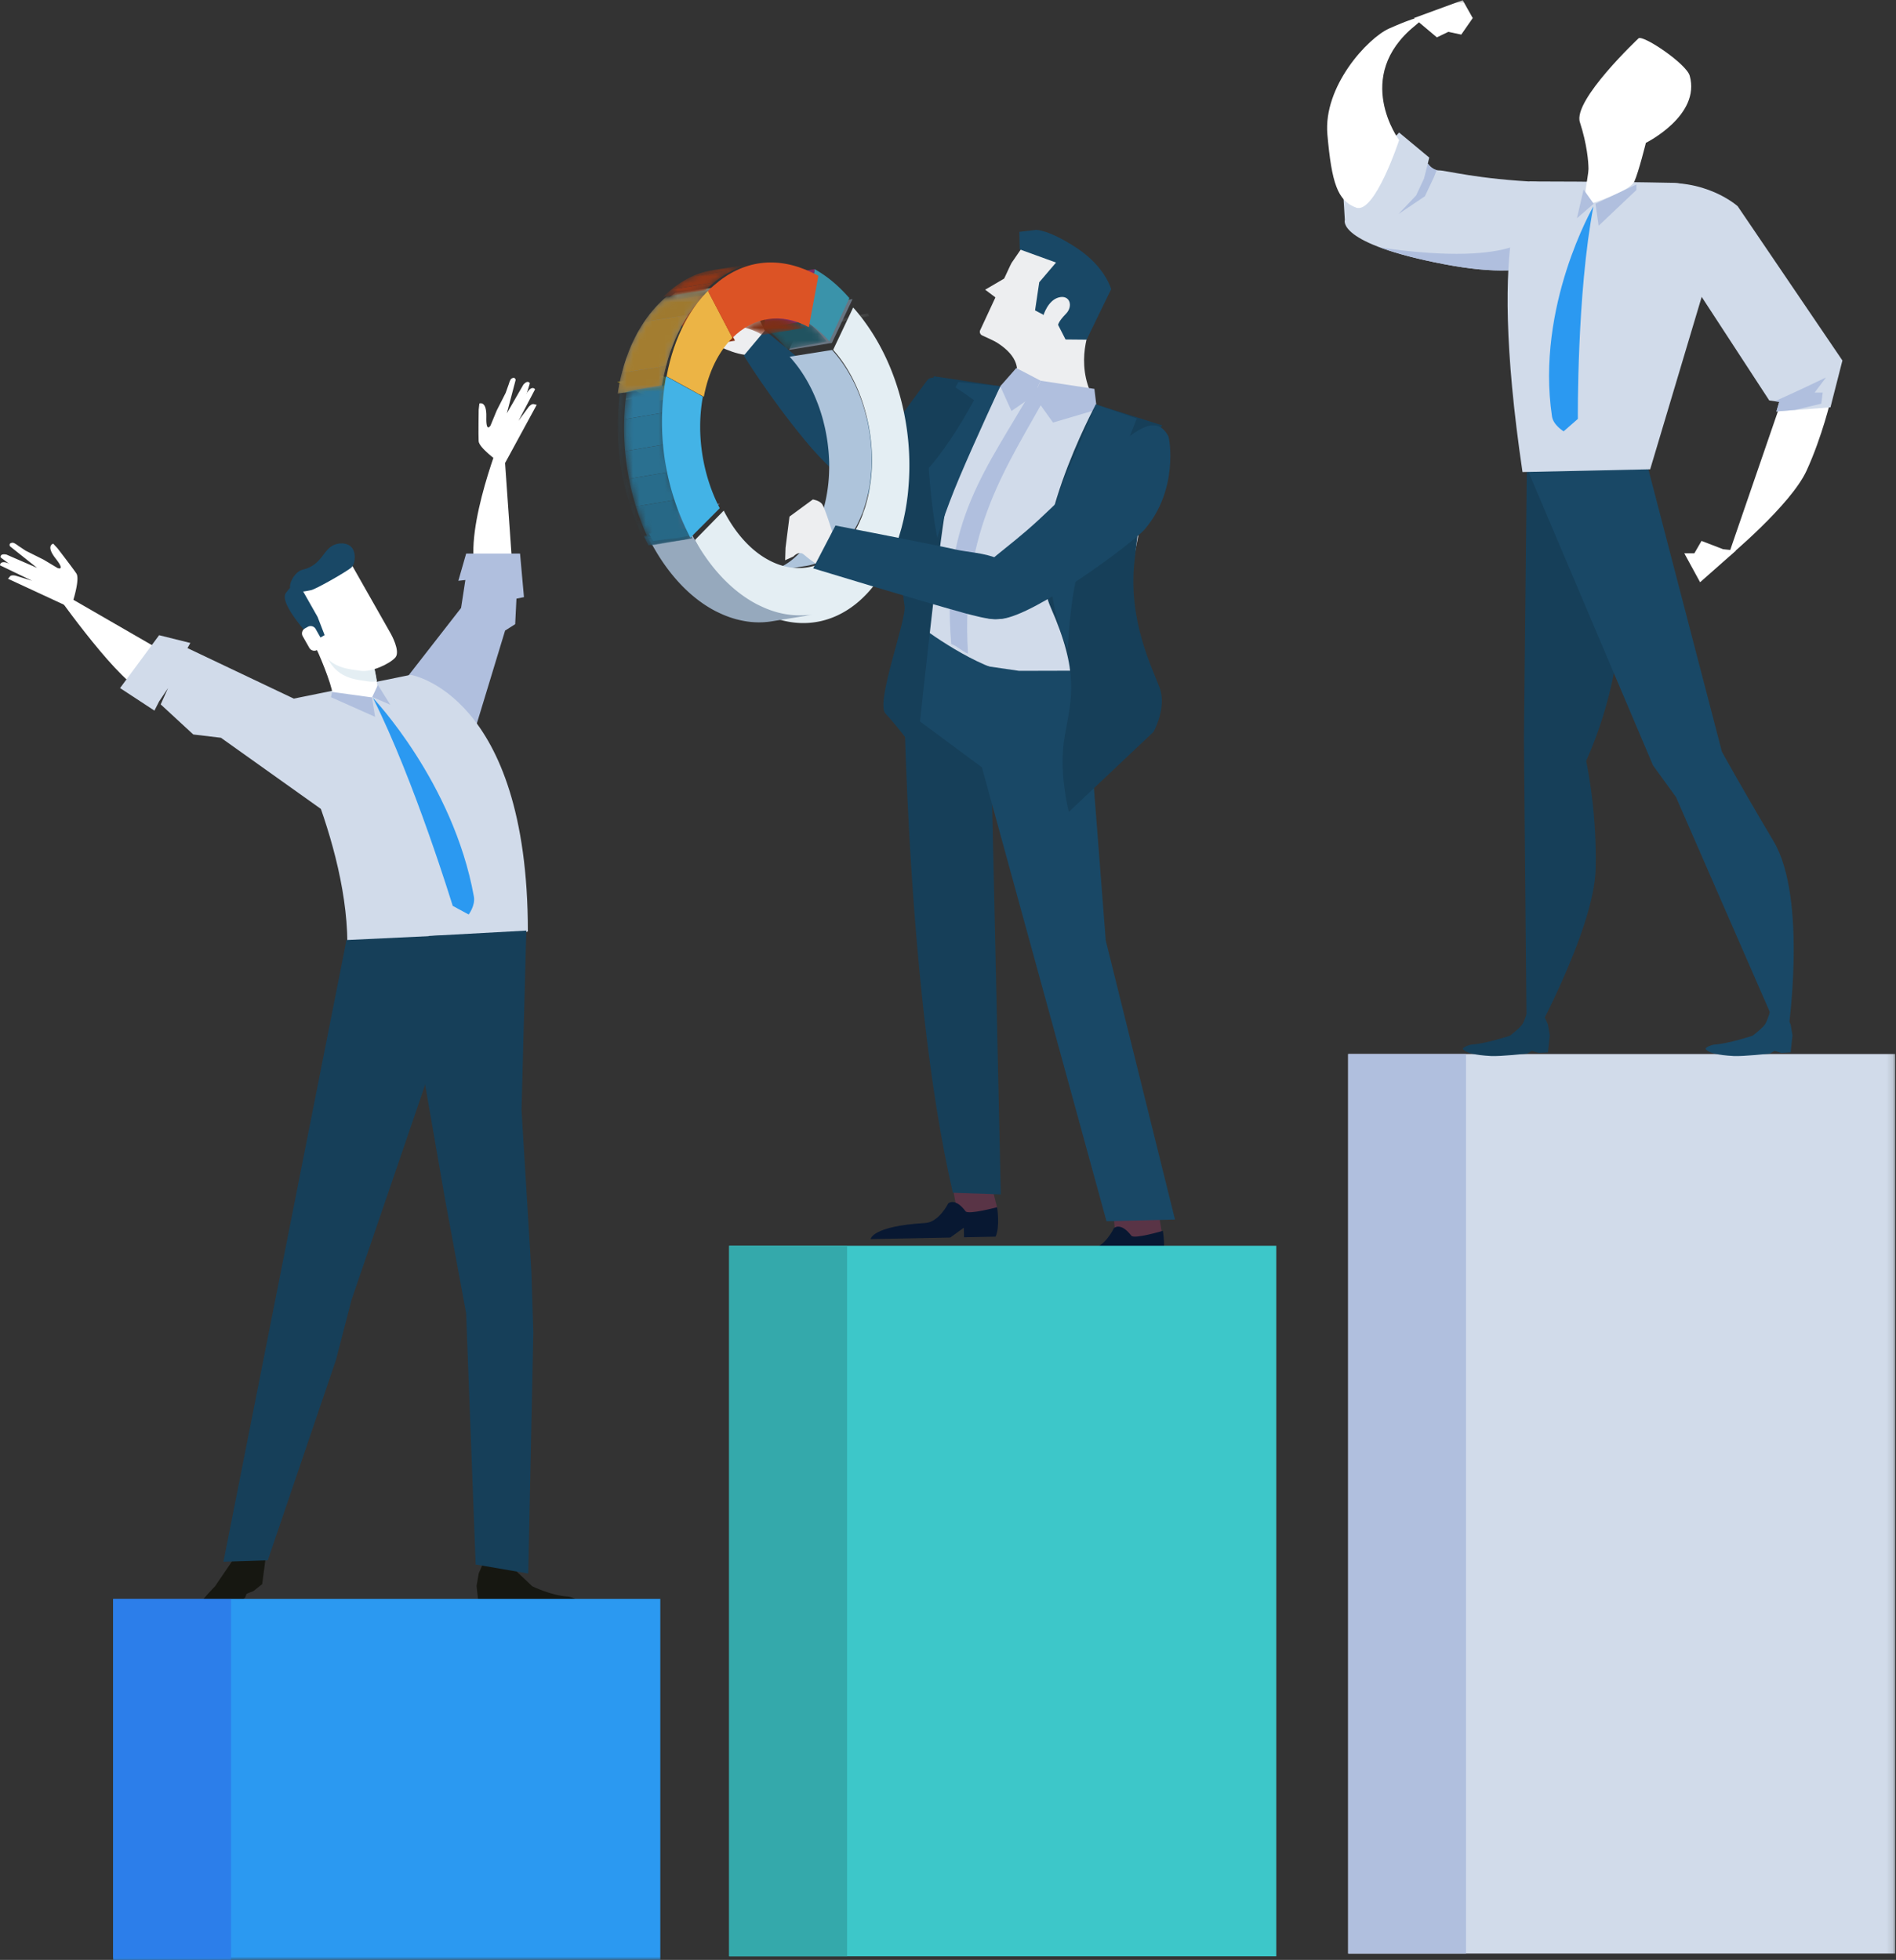 <?xml version="1.0" encoding="UTF-8"?> <svg xmlns="http://www.w3.org/2000/svg" xmlns:xlink="http://www.w3.org/1999/xlink" width="298" height="308" viewBox="0 0 298 308"><rect x="0" y="0" width="298" height="308" fill="#333333" stroke="none"/><defs><path id="a" d="M.44 1.05c-.02.25-.04.499-.064.748l6.36-1.05C6.759.5 6.779.252 6.798 0L.44 1.05"></path><path id="c" d="M.345 1.011c-.063.284-.131.57-.203.853L6.499.989a31.4 31.4 0 0 0 .206-.853"></path><path id="e" d="M.049 1.752l-.02.081L6.763.522l.02-.082"></path><path id="g" d="M.04 1.559c.08.141.16.282.238.425L6.638.673l-.24-.426C4.49.64 1.946 1.165.039 1.56"></path><path id="i" d="M.153 1.335c.143.161.283.326.421.49L6.934.776c-.139-.165-.28-.33-.422-.49l-6.36 1.05"></path><path id="k" d="M.314 1.375l-.21.405L6.461.469l.212-.405-6.36 1.311"></path><path id="m" d="M.255 1.708l1.52-.298L6.573.469c.013-.026.028-.048.041-.073L.255 1.708"></path><path id="o" d="M.098 1.221c.332.157.666.326.997.51L7.636.681a17.158 17.158 0 0 0-.998-.51"></path><path id="q" d="M.033 1.412c1.32.86 2.534 2.043 3.628 3.46L9.95 3.68C8.857 2.263 7.644 1.08 6.323.22"></path><path id="s" d="M7.085.165L.147 1.291c2.13-.346 4.407.058 6.674 1.325l6.938-1.124C12.005.512 10.245.048 8.552.048c-.495 0-.985.039-1.467.117"></path><path id="u" d="M14.473.74c-.265.038-.617.091-.882.13l-.442.066c-.576.084-1.15.169-1.726.252-.124.02-.29.044-.413.063-.236.035-.583-.004-.787.115C7.572 4.843 4.126 7.02.346 7.606l6.78-1.05c3.76-.582 7.188-2.739 9.834-6.181L14.473.74"></path><path id="w" d="M14.473.74c-.265.038-.617.091-.882.13l-.442.066c-.576.084-1.15.169-1.726.252-.124.02-.29.044-.413.063-.236.035-.583-.004-.787.115C7.572 4.843 4.126 7.02.346 7.606l6.78-1.05c3.76-.582 7.188-2.739 9.834-6.181L14.473.74"></path><path id="y" d="M14.473.74c-.265.038-.617.091-.882.13l-.442.066c-.576.084-1.15.169-1.726.252-.124.02-.29.044-.413.063-.236.035-.583-.004-.787.115C7.572 4.843 4.126 7.02.346 7.606l6.78-1.05c3.76-.582 7.188-2.739 9.834-6.181L14.473.74"></path><path id="A" d="M14.473.74c-.265.038-.617.091-.882.13l-.442.066c-.576.084-1.15.169-1.726.252-.124.02-.29.044-.413.063-.236.035-.583-.004-.787.115C7.572 4.843 4.126 7.02.346 7.606l6.78-1.05c3.76-.582 7.188-2.739 9.834-6.181L14.473.74"></path><path id="C" d="M1.156 1.003c-.315.226-.623.464-.923.715 2.18-.29 4.36-.582 6.54-.874.301-.251.609-.49.923-.715-1.963.262-4.74.175-6.54.874"></path><path id="E" d="M1.156 1.003c-.315.226-.623.464-.923.715 2.18-.29 4.36-.582 6.54-.874.301-.251.609-.49.923-.715-1.963.262-4.74.175-6.54.874"></path><path id="G" d="M8.053 1.442c-2.43.384-4.746 1.507-6.882 3.362-.314.27-.627.558-.93.86l6.63-1.048c.303-.303.615-.59.929-.86C9.937 1.898 12.253.775 14.682.391"></path><path id="I" d="M8.053 1.442c-2.43.384-4.746 1.507-6.882 3.362-.314.27-.627.558-.93.86l6.63-1.048c.303-.303.615-.59.929-.86C9.937 1.898 12.253.775 14.682.391"></path><path id="K" d="M8.053 1.442c-2.43.384-4.746 1.507-6.882 3.362-.314.27-.627.558-.93.86l6.63-1.048c.303-.303.615-.59.929-.86C9.937 1.898 12.253.775 14.682.391"></path><path id="M" d="M8.053 1.442c-2.43.384-4.746 1.507-6.882 3.362-.314.27-.627.558-.93.86l6.63-1.048c.303-.303.615-.59.929-.86C9.937 1.898 12.253.775 14.682.391"></path><path id="O" d="M.317 1.272c-.086.5-.155.999-.223 1.497l6.358-1.124c.069-.5.14-.996.223-1.498"></path><path id="Q" d="M.316 1.275a38.25 38.25 0 0 0-.222 1.494l6.358-1.124c.067-.499.14-.996.223-1.493"></path><path id="S" d="M7.035 1.262C3.858 4.268 1.448 8.753.342 14.386c-.096.486-.177.973-.25 1.46l6.937-1.05c.073-.486.154-.972.25-1.46C8.385 7.703 10.794 3.219 13.972.213L7.035 1.262"></path><path id="U" d="M7.035 1.262C3.858 4.268 1.448 8.753.342 14.386c-.096.486-.177.973-.25 1.46l6.937-1.05c.073-.486.154-.972.25-1.46C8.385 7.703 10.794 3.219 13.972.213L7.035 1.262"></path><path id="W" d="M7.035 1.262C3.858 4.268 1.448 8.753.342 14.386c-.096.486-.177.973-.25 1.46l6.937-1.05c.073-.486.154-.972.25-1.46C8.385 7.703 10.794 3.219 13.972.213L7.035 1.262"></path><path id="Y" d="M7.035 1.262C3.858 4.268 1.448 8.753.342 14.386c-.096.486-.177.973-.25 1.46l6.937-1.05c.073-.486.154-.972.25-1.46C8.385 7.703 10.794 3.219 13.972.213L7.035 1.262"></path><path id="aa" d="M7.035 1.262C3.858 4.268 1.448 8.753.342 14.386c-.096.486-.177.973-.25 1.46l6.937-1.05c.073-.486.154-.972.25-1.46C8.385 7.703 10.794 3.219 13.972.213L7.035 1.262"></path><path id="ac" d="M7.035 1.262C3.858 4.268 1.448 8.753.342 14.386c-.096.486-.177.973-.25 1.46l6.937-1.05c.073-.486.154-.972.25-1.46C8.385 7.703 10.794 3.219 13.972.213L7.035 1.262"></path><path id="ae" d="M.507.257c-.057.368-.1.74-.141 1.11l-.021.18a40.241 40.241 0 0 0 3.602 21.725c.228.483.464.96.71 1.438a22.223 22.223 0 0 1-.51-1.063 459.105 459.105 0 0 1-1.24-2.89c-.304-.752-.634-1.782-.89-2.55-.504-1.503-.929-3.582-1.243-5.135C.472 11.578.3 9.544.229 8.022c-.068-1.44-.052-3.37.08-4.806.01-.096.03-.224.043-.319 0-.014.176-1.369.18-1.468C.537 1.219.575.79.658.23"></path><path id="ag" d="M.507.257c-.057.368-.1.74-.141 1.11l-.021.18a40.241 40.241 0 0 0 3.602 21.725c.228.483.464.96.71 1.438a22.223 22.223 0 0 1-.51-1.063 459.105 459.105 0 0 1-1.24-2.89c-.304-.752-.634-1.782-.89-2.55-.504-1.503-.929-3.582-1.243-5.135C.472 11.578.3 9.544.229 8.022c-.068-1.44-.052-3.37.08-4.806.01-.096.03-.224.043-.319 0-.014.176-1.369.18-1.468C.537 1.219.575.79.658.23"></path><path id="ai" d="M.507.257c-.057.368-.1.74-.141 1.11l-.021.18a40.241 40.241 0 0 0 3.602 21.725c.228.483.464.96.71 1.438a22.223 22.223 0 0 1-.51-1.063 459.105 459.105 0 0 1-1.24-2.89c-.304-.752-.634-1.782-.89-2.55-.504-1.503-.929-3.582-1.243-5.135C.472 11.578.3 9.544.229 8.022c-.068-1.44-.052-3.37.08-4.806.01-.096.03-.224.043-.319 0-.014.176-1.369.18-1.468C.537 1.219.575.79.658.23"></path><path id="ak" d="M.507.257c-.057.368-.1.74-.141 1.11l-.021.18a40.241 40.241 0 0 0 3.602 21.725c.228.483.464.96.71 1.438a22.223 22.223 0 0 1-.51-1.063 459.105 459.105 0 0 1-1.24-2.89c-.304-.752-.634-1.782-.89-2.55-.504-1.503-.929-3.582-1.243-5.135C.472 11.578.3 9.544.229 8.022c-.068-1.44-.052-3.37.08-4.806.01-.096.03-.224.043-.319 0-.014.176-1.369.18-1.468C.537 1.219.575.79.658.23"></path><path id="am" d="M.507.257c-.057.368-.1.74-.141 1.11l-.021.18a40.241 40.241 0 0 0 3.602 21.725c.228.483.464.96.71 1.438a22.223 22.223 0 0 1-.51-1.063 459.105 459.105 0 0 1-1.24-2.89c-.304-.752-.634-1.782-.89-2.55-.504-1.503-.929-3.582-1.243-5.135C.472 11.578.3 9.544.229 8.022c-.068-1.44-.052-3.37.08-4.806.01-.096.03-.224.043-.319 0-.014.176-1.369.18-1.468C.537 1.219.575.79.658.23"></path><path id="ao" d="M.507.257c-.057.368-.1.74-.141 1.11l-.021.18a40.241 40.241 0 0 0 3.602 21.725c.228.483.464.96.71 1.438a22.223 22.223 0 0 1-.51-1.063 459.105 459.105 0 0 1-1.24-2.89c-.304-.752-.634-1.782-.89-2.55-.504-1.503-.929-3.582-1.243-5.135C.472 11.578.3 9.544.229 8.022c-.068-1.44-.052-3.37.08-4.806.01-.096.03-.224.043-.319 0-.014.176-1.369.18-1.468C.537 1.219.575.79.658.23"></path><path id="aq" d="M.341 1.641c-.006.073-.012.145-.02.216l6.36-1.31.02-.218"></path><path id="as" d="M.341 1.641c-.006.073-.012.145-.02.216l6.36-1.31.02-.218"></path><path id="au" d="M.62 1.466c-.078.556-.113.979-.119 1.187-.003.096-.168 1.44-.169 1.455-.012.094-.032.22-.04.316-.125 1.421-.14 3.333-.076 4.76.067 1.507.229 3.522.514 5.001.296 1.539.697 3.598 1.171 5.088.242.76.554 1.78.84 2.524.004.012.94 2.322 1.168 2.863.197.464.404.892.483 1.053l6.424-1.083A41.616 41.616 0 0 1 6.602 3.36c.038-.557.087-1.112.147-1.67l.021-.179c.039-.367.08-.737.132-1.101L.62 1.466"></path><path id="aw" d="M.62 1.466c-.078.556-.113.979-.119 1.187-.003.096-.168 1.44-.169 1.455-.012.094-.032.22-.04.316-.125 1.421-.14 3.333-.076 4.76.067 1.507.229 3.522.514 5.001.296 1.539.697 3.598 1.171 5.088.242.76.554 1.78.84 2.524.004.012.94 2.322 1.168 2.863.197.464.404.892.483 1.053l6.424-1.083A41.616 41.616 0 0 1 6.602 3.36c.038-.557.087-1.112.147-1.67l.021-.179c.039-.367.08-.737.132-1.101L.62 1.466"></path><path id="ay" d="M.62 1.466c-.078.556-.113.979-.119 1.187-.003.096-.168 1.44-.169 1.455-.012.094-.032.22-.04.316-.125 1.421-.14 3.333-.076 4.76.067 1.507.229 3.522.514 5.001.296 1.539.697 3.598 1.171 5.088.242.76.554 1.78.84 2.524.004.012.94 2.322 1.168 2.863.197.464.404.892.483 1.053l6.424-1.083A41.616 41.616 0 0 1 6.602 3.36c.038-.557.087-1.112.147-1.67l.021-.179c.039-.367.08-.737.132-1.101L.62 1.466"></path><path id="aA" d="M.62 1.466c-.078.556-.113.979-.119 1.187-.003.096-.168 1.44-.169 1.455-.012.094-.032.22-.04.316-.125 1.421-.14 3.333-.076 4.76.067 1.507.229 3.522.514 5.001.296 1.539.697 3.598 1.171 5.088.242.76.554 1.78.84 2.524.004.012.94 2.322 1.168 2.863.197.464.404.892.483 1.053l6.424-1.083A41.616 41.616 0 0 1 6.602 3.36c.038-.557.087-1.112.147-1.67l.021-.179c.039-.367.08-.737.132-1.101L.62 1.466"></path><path id="aC" d="M.62 1.466c-.078.556-.113.979-.119 1.187-.003.096-.168 1.44-.169 1.455-.012.094-.032.22-.04.316-.125 1.421-.14 3.333-.076 4.76.067 1.507.229 3.522.514 5.001.296 1.539.697 3.598 1.171 5.088.242.76.554 1.78.84 2.524.004.012.94 2.322 1.168 2.863.197.464.404.892.483 1.053l6.424-1.083A41.616 41.616 0 0 1 6.602 3.36c.038-.557.087-1.112.147-1.67l.021-.179c.039-.367.08-.737.132-1.101L.62 1.466"></path><path id="aE" d="M.62 1.466c-.078.556-.113.979-.119 1.187-.003.096-.168 1.44-.169 1.455-.012.094-.032.22-.04.316-.125 1.421-.14 3.333-.076 4.76.067 1.507.229 3.522.514 5.001.296 1.539.697 3.598 1.171 5.088.242.76.554 1.78.84 2.524.004.012.94 2.322 1.168 2.863.197.464.404.892.483 1.053l6.424-1.083A41.616 41.616 0 0 1 6.602 3.36c.038-.557.087-1.112.147-1.67l.021-.179c.039-.367.08-.737.132-1.101L.62 1.466"></path><path id="aG" d="M.2 1.223c.228.5.47.993.717 1.48l6.886-1.125A39.407 39.407 0 0 1 7.084.099L.2 1.223"></path><path id="aI" d="M.2 1.223c.228.5.47.993.717 1.48l6.886-1.125A39.407 39.407 0 0 1 7.084.099L.2 1.223"></path><path id="aK" d="M.2 1.223c.143.315.333.716.63 1.309.03.055.059.113.087.17l6.886-1.124A39.407 39.407 0 0 1 7.084.099L.2 1.223"></path><path id="aM" d="M.2 1.223c.143.315.333.716.63 1.309.03.055.059.113.087.17l6.886-1.124A39.407 39.407 0 0 1 7.084.099L.2 1.223"></path><path id="aO" d="M0 308h297.878V.027H0z"></path></defs><g fill="none" fill-rule="evenodd"><path fill="#161711" d="M41.68 240.958l.009 4.343-.48 3.644-1.373 1.09-1.066.422-.263.63-3.563 2.823c-.98.532-2.404.885-4.184.62-.606-.09.08-1.775.267-2.036 1.067-1.506 2.759-3.189 2.759-3.189l2.632-3.87 2.94-4.814 2.322.337zM76.042 245.435l-.796 1.807-.34 1.99.34 3.092 1.704.105 1.249-.378.881.51s4.849.533 6.644.44c2.977-.154 4.579-.595 5.113-1.216.298-.346-1.138-.856-1.602-.885-2.67-.178-5.587-1.624-5.587-1.624l-2.384-2.26-.568-1.694-4.654.113z"></path><path fill="#FFF" d="M80.567 89.595L79.041 67.89s-6.19 15.15-4.275 21.835c1.915 6.686 5.801-.131 5.801-.131"></path><path fill="#B0BFDE" d="M62.315 108.575l10.154-13.037.675-4.39-1.105.123 1.227-4.276h8.472l.614 6.841-1.18.243-.199 4.01-1.586 1.006-5.935 19.514z"></path><path fill="#D1DBEA" d="M43.037 110.424l21.51-4.372s18.419 2.932 18.419 40.314c0 .176-28.318 8.854-28.367 1.785-.12-17.666-11.562-37.727-11.562-37.727"></path><path fill="#FFF" d="M25.754 102.466L8.04 92.242s9.63 13.8 14.002 16.175c4.373 2.375 3.712-5.95 3.712-5.95"></path><path fill="#D1DBEA" d="M49.137 111.195l-19.672-9.348.456-.803-4.911-1.222-6.14 8.307 5.403 3.543.731-1.433 1.41-2.114-1.158 2.57 5.123 4.728 4.348.516 16.162 11.506z"></path><path fill="#163F59" d="M54.457 147.729L35.12 245.424l6.97-.22 10.717-31.498 2.442-9.426 12.755-37.272 1.383-19.986z"></path><path fill="#163F59" d="M74.76 245.859l-1.5-39.507-3.308-17.876-4.266-24.557 1.71-16.835 15.325-.839-.752 28.19 1.55 25.362.303 9.58-.794 37.902z"></path><path fill="#FFF" d="M11.453 94.517s1.138-3.519.55-4.398c-.589-.878-2.959-3.951-2.959-3.951l-.681-.729s-1.231.29.386 2.338c1.618 2.05.273 1.474.273 1.474l-2.181-1.308-2.803-1.397-1.163-.777S2.25 85.28 2 85.29c-.723.025-.435.557-.435.557l4.26 3.393-4.795-2.08s-.66-.165-.865.122c-.193.27 0 .37 0 .37l4.861 3.605-2.595-.798s-.65-.147-.866.122a5.694 5.694 0 0 1-.308.369l9.57 4.437.626-.87z"></path><path fill="#FFF" d="M5.15 89.947l-3.46-1.271s-.743-.369-1.195-.327c-.52.047-.494.492-.494.492l5.025 2.418.123-1.312zM78.307 72.53s-3.023-2.149-3.077-3.203c-.055-1.054.006-4.928.006-4.928l.11-.988s1.162-.498 1.091 2.105c-.07 2.606.664 1.345.664 1.345l.967-2.344 1.414-2.785.467-1.313s.209-.763.415-.904c.595-.407.683.19.683.19l-1.384 5.25 2.601-4.513s.43-.524.767-.416c.318.101.222.296.222.296l-1.74 5.78 1.604-2.182s.434-.503.768-.415c.366.096.47.113.47.113l-5.022 9.24-1.026-.328z"></path><path fill="#FFF" d="M80.628 65.122l2.015-3.074s.375-.736.763-.971c.445-.27.692.1.692.1l-2.586 4.924-.884-.979zM57.911 100.971c1.152 4.784 1.522 7.248 1.434 7.586-.607 2.327-7.035 1.746-7.103.411-.066-1.337-2.296-6.794-2.804-7.54-.51-.744 7.79-3.293 8.473-.457"></path><path fill="#E4EEF3" d="M53.796 99.769c-1.598.287-3.095.752-3.854 1.146.758 1.345 1.54 2.663 2.136 3.497 1.666 2.327 4.227 2.436 5.924 2.686.366.054.79.026 1.235-.051-.116-.855-.497-2.632-1.326-6.076-.31-1.29-2.198-1.465-4.115-1.202"></path><path fill="#FFF" d="M54.89 88.068l6.537 11.525s1.55 2.735.725 3.715c-.825.978-3.751 2.363-5.446 2.112-1.695-.25-4.259-.358-5.924-2.684-1.664-2.328-4.764-8.4-4.764-8.4s-.256-2.432 4.074-3.317c4.33-.886 4.798-2.951 4.798-2.951"></path><path fill="#194866" d="M52.908 85.489c.585-.145 1.66-.23 2.35.517.711.771.635 2.553-.034 3.174-.667.619-5.624 3.444-6.356 3.568-.727.123-2.02.526-3.082-.117-.69-.419.443-2.792 1.74-3.09 3.3-.76 3.208-3.513 5.382-4.052"></path><path fill="#194866" d="M47.094 91.972l2.825 4.981 1.103 2.858-.589.331-1.08.606s-5.645-5.845-4.42-7.565c1.228-1.717 1.84-1.547 2.16-1.21"></path><path fill="#FFF" d="M50.645 100.668a.893.893 0 0 1-.342 1.221l-.458.258a.908.908 0 0 1-1.23-.34l-1.033-1.824a.896.896 0 0 1 .342-1.223l.458-.257a.905.905 0 0 1 1.23.34l1.033 1.825z"></path><path fill="#2B99F1" d="M58.628 109.694s12.616 13.23 15.854 31.2c.254 1.417-.82 2.82-.82 2.82l-2.51-1.36s-5.99-19.616-12.524-32.66"></path><path fill="#B0BFDE" d="M58.459 109.599l.498 3.053-6.933-3.087.175-.826zM59.39 107.64l1.955 3.11-2.836-1.223z"></path><path fill="#593446" d="M156.756 189.919l-3.29 1.473-3.013-.938-1.725-9.301 5.789-.135zM181.595 187.587l1.063 6.408-7.313.862-.674-8.705z"></path><path fill="#081832" d="M156.483 194.338l-4.965.098-.03-1.501-2.13 1.545-12.52.247s.175-2.042 8.587-2.532c2.16-.126 3.611-3.079 3.611-3.079s1.06-.987 2.724 1.235c.433.578 4.955-.636 4.955-.636s.491 2.999-.232 4.623M182.614 198.12l-4.968.22-.054-1.523-2.106 1.618-12.527.56s.14-2.078 8.553-2.779c2.158-.181 3.562-3.214 3.562-3.214s1.043-1.026 2.746 1.189c.443.575 4.948-.766 4.948-.766s.543 3.026-.154 4.696"></path><path fill="#D1DBEA" d="M178.796 66.6s-6.841-2.692-14.847-4.521c-7.496-1.714-15.316-2.45-16.701-1.943-2.867 1.048-2.779 15.677-1.556 27.921.775 7.75.214 14.124.214 14.124s22.92 12.37 24.655 12.222c1.733-.148 6.23-4.708 5.826-8.443-.406-3.736 2.186-26.211 5.175-29.57 2.988-3.358 1.606-8.963-2.766-9.79"></path><path fill="#163F59" d="M149.768 187.44l7.533.262-1.827-82.38-13.52-4.134s.052 52.825 7.814 86.251"></path><path fill="#194866" d="M170.508 105.397l3.285 42.389 10.886 43.866-10.766.262-24.158-88 10.422 1.51z"></path><path fill="#194866" d="M162.255 106.907s-2.895-.97-3.884-1.205c-6.296-1.494-14.182-7.626-14.182-7.626s-.655 5.424-1.436 13.935l16.85 12.487 2.652-17.59z"></path><path fill="#EDEEF0" d="M171.642 50.766s-2.593 5.199-.323 10.679c2.271 5.481-13.176.33-13.176.33s5.224-4.461-2.51-8.55c-4.117-2.178 14.926-4.733 16.009-2.459"></path><path fill="#B0BFDE" d="M152.145 102.72c-.942-.366-1.666-1.172-2.633-1.514-1.654-19.4 5.6-27.455 13.011-40.52l2.145 1.026c-6.184 11.367-13.774 21.437-12.523 41.008"></path><path fill="#EDEEF0" d="M171.126 45.736c-.122-3.96-6.161-10.197-8.196-8.938-.876.542-1.608 1.172-2.109 1.848-.566.833-1.129 1.651-1.682 2.457a2.858 2.858 0 0 0-.328.58c-.009.015-.022.024-.029.04l-4.72 10.158a.622.622 0 0 0 .306.828l6.706 3.083c.29.134 5.483-1.338 6.424-1.818 1.112-.476 2.15-.658 2.822-1.169.858-.655.915-3.518.806-7.07"></path><path fill="#EDEEF0" d="M162.89 40.307l.483 5.289.482 5.29-4.846-2.23-4.168-3.131 3.686-2.157z"></path><path fill="#194866" d="M170.785 53.38l3.86-7.936s-.915-3.484-5.346-6.427c-4.432-2.94-6.437-2.89-6.437-2.89l-2.648.308.061 2.757 5.706 2.068-2.64 3.096-.658 4.42 1.293.68.014.12s.692-2.393 2.437-2.84c1.745-.45 2.285 1.397 1.1 2.59-1.181 1.194-1.222 1.732-1.222 1.732l1.17 2.291 3.31.031z"></path><path fill="#B0BFDE" d="M163.565 59.832l-1.087 2.34-3.5 2.412-1.762-3.886 2.52-2.865z"></path><path fill="#B0BFDE" d="M172.01 61.112l.39 3.256-6.893 2.035-3.029-4.231 1.087-2.34z"></path><path fill="#163F59" d="M182.666 66.84l-10.43-3.284s-11.674 21.53-7.11 31.862c4.563 10.331 3.288 14.342 2.236 20.144-1.05 5.803.635 12.024.635 12.024l13.296-12.564s2.148-3.8.964-6.963c-1.187-3.162-4.94-10.543-3.964-19.72.977-9.177 2.923-19.81 4.373-21.5M144.043 118.607s3.581-34.115 4.672-39.099c1.014-4.638 8.501-18.81 8.501-18.81l-10.437-1.567s-6.688 16.41-5.877 20.807c.244 1.324.642 11.287 1.265 15.301.342 2.204-4.606 15.179-2.998 16.892 1.829 1.946 5.507 6.685 4.874 6.476"></path><path fill="#194866" d="M147.325 84.548s1.043-3.78 3.475-9.525c2.43-5.745 6.416-14.325 6.416-14.325l-6.59-.664-3.382 6.255 2.277 1.757-3.652 3.762s.312 7.008 1.456 12.74M178.668 65.766l-3.286 8.441-4.457 3.063 1.647 4.535s-3.992 4.456-4.74 20.174c-.01.197-6.495-13.29-.075-27.87 2.44-5.538 4.478-10.553 4.478-10.553l6.433 2.21z"></path><path fill="#EDEEF0" d="M120.352 52.277l-2.38-5.026-3.143-1.3-2.017 3.55-.946 2.802.93 1.987s3.904 2.137 6.239 1.342c2.334-.795 1.317-3.355 1.317-3.355"></path><path fill="#163F59" d="M153.087 62.885s-7.843 15.005-13.043 14.402c-5.074-.59-2.644-3.688-1.552-6.613 1.093-2.926 6.495-9.835 7.182-10.83.858-1.242 2.996-.142 7.413 3.041"></path><path fill="#194866" d="M140.674 70.912s2.062 4.177-.255 6.533c-2.316 2.357-8.147-1.28-13.847-8.182-5.703-6.902-9.666-13.38-9.666-13.38l3.317-3.95s20.318 16.402 20.451 18.979"></path><path fill="#A9B0B2" d="M136.455 76.885c-.021.253-.042.507-.066.76.024-.254.046-.506.066-.76"></path><path fill="#5C5F60" d="M129.751 51.427a21.397 21.397 0 0 0-.25-.346l.25.346"></path><g transform="translate(136 75)"><mask id="b" fill="#fff"><use xlink:href="#a"></use></mask><path fill="#717677" d="M6.798 0L.439 1.05c-.018.25-.04.499-.063.748l6.36-1.05C6.759.5 6.779.252 6.798 0" mask="url(#b)"></path></g><g transform="translate(135 79)"><mask id="d" fill="#fff"><use xlink:href="#c"></use></mask><path fill="#717677" d="M6.705.136l-6.36.875c-.064.284-.131.57-.203.853L6.5.989a31.4 31.4 0 0 0 .205-.853" mask="url(#d)"></path></g><path fill="#5C5F60" d="M141.764 80"></path><g transform="translate(134 82)"><mask id="f" fill="#fff"><use xlink:href="#e"></use></mask><path fill="#757A7B" d="M6.782.44L.05 1.751l-.02.082L6.763.523l.02-.083" mask="url(#f)"></path></g><g transform="translate(130 49)"><mask id="h" fill="#fff"><use xlink:href="#g"></use></mask><path fill="#5F6364" d="M6.398.248L.038 1.559c.081.141.162.283.24.426L6.638.673l-.24-.425" mask="url(#h)"></path></g><g transform="translate(127 47)"><mask id="j" fill="#fff"><use xlink:href="#i"></use></mask><path fill="#602150" d="M6.512.286l-6.36 1.05c.144.16.284.325.422.49l6.36-1.05c-.139-.165-.28-.33-.422-.49" mask="url(#j)"></path></g><path fill="#DFBB60" d="M122 44"></path><g transform="translate(131 90)"><mask id="l" fill="#fff"><use xlink:href="#k"></use></mask><path fill="#957D40" d="M6.674.064L.314 1.375l-.21.405L6.461.47l.212-.406" mask="url(#l)"></path></g><path fill="#DEBB5F" d="M137.773 90.095c-.183.27-.362.541-.546.81.186-.266.365-.533.546-.81"></path><g transform="translate(131 90)"><mask id="n" fill="#fff"><use xlink:href="#m"></use></mask><path fill="#957D40" d="M6.614.396L.255 1.708c-.886 1.548-1.867 2.89-2.922 4.01l6.359-1.312C4.749 3.287 5.728 1.944 6.614.396" mask="url(#n)"></path></g><path fill="#687582" d="M134 47l-6.75 1.104L124 55l6.749-1.104z"></path><g transform="translate(121 43)"><mask id="p" fill="#fff"><use xlink:href="#o"></use></mask><path fill="#7D6936" d="M6.638.172l-6.54 1.05c.332.156.666.325.997.509L7.636.68a17.277 17.277 0 0 0-.998-.51" mask="url(#p)"></path></g><g transform="translate(120 50)"><mask id="r" fill="#fff"><use xlink:href="#q"></use></mask><path fill="#215360" d="M6.323.22L.033 1.411c1.32.86 2.534 2.042 3.628 3.46l6.288-1.193C8.857 2.262 7.644 1.08 6.323.22" mask="url(#r)"></path></g><g><path fill="#3A93AA" d="M133.931 47.355a23.744 23.744 0 0 0-.433-.511c-1.772-2.01-3.423-3.388-5.457-4.551l-1.465 8.182c1.374.784 2.636 1.86 3.77 3.15l3.152-6.777c.147.166.292.336.433.507"></path><path fill="#7E2B69" d="M128.041 42.293l-6.54 1.086-1.466 8.182 6.54-1.086z"></path></g><g transform="translate(113 50)"><mask id="t" fill="#fff"><use xlink:href="#s"></use></mask><path fill="#7C2F15" d="M7.085.165L.147 1.291c2.13-.346 4.407.057 6.674 1.325l6.938-1.124C11.491.224 9.214-.179 7.085.165" mask="url(#t)"></path></g><path fill="#AEC4DB" d="M130.319 72.511c-.002-.014-.001-.029-.002-.043a27.91 27.91 0 0 0-.086-1.467c-.016-.211-.04-.42-.063-.63a25.828 25.828 0 0 0-.198-1.496c-.05-.308-.105-.614-.164-.919-.034-.176-.067-.352-.105-.527a26.93 26.93 0 0 0-.256-1.079c-.03-.12-.058-.241-.089-.362a28.127 28.127 0 0 0-.794-2.47l-.105-.272c-.11-.286-.225-.567-.343-.845l-.112-.262a26.51 26.51 0 0 0-.478-1.028l-.065-.124a22.287 22.287 0 0 0-.579-1.087 22.792 22.792 0 0 0-.553-.925c-.039-.06-.08-.12-.117-.181a24.57 24.57 0 0 0-.543-.803c-.03-.041-.058-.083-.087-.125-.207-.285-.42-.562-.637-.833l-.149-.181c-.223-.272-.45-.538-.686-.794L130.78 55c.236.254.463.52.687.792l.15.185c.217.27.43.545.635.831l.09.128c.183.26.363.525.539.8l.119.18c.19.303.374.61.552.923l.109.198a25.764 25.764 0 0 1 .537 1.02c.01.02.022.04.031.06.155.317.301.637.444.961a27.143 27.143 0 0 1 .457 1.108c.034.092.07.182.105.274.125.333.247.671.359 1.014l.016.05c.151.464.29.932.418 1.405.032.12.06.246.092.368.09.356.176.713.254 1.073.013.064.03.123.043.185.024.114.04.229.062.343a29.399 29.399 0 0 1 .248 1.48c.043.31.08.62.113.932.013.12.033.24.044.358.008.092.014.184.021.277.007.092.015.184.02.275a26.503 26.503 0 0 1 .066 1.214c.01.394.012.787.004 1.18-.001.09-.001.177-.004.264-.002.085-.001.172-.004.256-.012.322-.03.645-.053.966a25.054 25.054 0 0 1-.36 2.809c-.082.434-.174.859-.277 1.275l-.004.02a22.472 22.472 0 0 1-.705 2.29c-.007.018-.016.036-.023.056a17.79 17.79 0 0 1-.465 1.118c-.138.304-.281.602-.432.89l-.067.123c-.137.257-.28.505-.428.747l-.103.17c-.023.039-.046.08-.07.116-.07.111-.148.212-.221.321-.108.159-.214.322-.327.476-.098.131-.198.254-.298.382-.115.144-.23.291-.348.43-.103.121-.211.234-.317.35-.122.131-.244.263-.37.389-.11.109-.224.213-.338.316-.127.117-.253.232-.384.342-.041.035-.08.075-.122.108-.148.122-.3.237-.453.349l-.044.033c-.225.163-.453.312-.686.454l-.177.104c-.202.118-.41.23-.617.332l-.108.057c-.016.006-.031.015-.046.022a9.622 9.622 0 0 1-.836.34 8.745 8.745 0 0 1-.836.256 8 8 0 0 1-.798.167L120 90a9.08 9.08 0 0 0 .81-.169l.08-.02a8.673 8.673 0 0 0 .906-.292 9.66 9.66 0 0 0 .718-.304c.04-.02.08-.04.12-.062.205-.1.405-.21.604-.323l.186-.11c.229-.14.457-.288.68-.451l.05-.038a10.33 10.33 0 0 0 .957-.796c.112-.104.226-.207.335-.314.127-.127.25-.26.372-.392.106-.114.212-.227.315-.347.12-.14.235-.288.35-.433.1-.127.2-.25.295-.379.112-.154.22-.313.326-.473.1-.147.2-.29.296-.443l.098-.163c.15-.245.293-.495.431-.754.02-.04.045-.079.066-.12.15-.287.294-.584.432-.89.032-.07.06-.137.091-.207.132-.297.258-.601.376-.913.006-.02.014-.037.02-.056.124-.328.237-.668.345-1.012a21.015 21.015 0 0 0 .642-2.572 24.995 24.995 0 0 0 .422-4.305c.005-.383.005-.768-.004-1.15"></path><g><g transform="translate(121 90)"><mask id="v" fill="#fff"><use xlink:href="#u"></use></mask><path fill="#957D40" d="M17.004.317l-6.78 1.05a18.147 18.147 0 0 1-3.116 3.207l6.78-1.049A18.101 18.101 0 0 0 17.003.317" mask="url(#v)"></path></g><g transform="translate(121 90)"><mask id="x" fill="#fff"><use xlink:href="#w"></use></mask><path fill="#90793E" d="M13.887 3.525l-6.78 1.05a15.123 15.123 0 0 1-3.14 1.939l6.781-1.049a15.257 15.257 0 0 0 3.14-1.94" mask="url(#x)"></path></g><g transform="translate(121 90)"><mask id="z" fill="#fff"><use xlink:href="#y"></use></mask><path fill="#8B753C" d="M10.748 5.465l-6.78 1.049c-.976.447-1.99.777-3.032.988l6.78-1.05a13.85 13.85 0 0 0 3.032-.987" mask="url(#z)"></path></g><g transform="translate(121 90)"><mask id="B" fill="#fff"><use xlink:href="#A"></use></mask><path fill="#86713A" d="M7.716 6.451l-6.78 1.05c-.196.038-.393.074-.59.104l6.779-1.048c.198-.031.395-.066.591-.106" mask="url(#B)"></path></g></g><g><path fill="#E4EEF3" d="M142.832 75.95c.629-8.985-1.794-18.145-6.605-24.935l-.247-.345a21.984 21.984 0 0 0-.444-.604c-.11-.14-.215-.277-.327-.412-.222-.283-.447-.56-.678-.834a20.29 20.29 0 0 0-.433-.498l-3.151 6.654c4.134 4.605 6.536 12.046 6.033 19.236a25.889 25.889 0 0 1-.354 2.829c-1.815 9.948-8.99 14.807-16.026 10.856-2.8-1.57-5.143-4.311-6.85-7.653l-4.535 4.63c2.47 4.835 5.872 8.782 9.918 11.056.449.25.897.468 1.347.671.116.053.23.105.345.155.342.145.685.275 1.023.395.184.062.368.122.551.178.18.055.359.108.539.156 5.68 1.466 11.102-.875 14.866-6.07.096-.133.17-.24.242-.346l.219-.33c1.223-1.832 2.25-3.986 3.029-6.421.106-.338.19-.632.276-.925.053-.19.088-.307.123-.43.049-.178.09-.364.136-.542.066-.26.133-.522.194-.791.02-.1.039-.199.062-.3.073-.342.145-.688.212-1.04.139-.774.233-1.404.314-2.04l.036-.268c.032-.25.058-.5.081-.753.024-.252.044-.506.064-.76.014-.173.028-.346.04-.52"></path><path fill="#873317" d="M111.778 46.219l-6.54 1.066 3.74 7.319 6.542-1.066z"></path></g><g><g transform="translate(105 45)"><mask id="D" fill="#fff"><use xlink:href="#C"></use></mask><path fill="#9E792F" d="M7.696.13l-6.54.874a16.783 16.783 0 0 0-3.554 3.48l6.542-.873A16.718 16.718 0 0 1 7.696.129" mask="url(#D)"></path></g><g transform="translate(105 45)"><mask id="F" fill="#fff"><use xlink:href="#E"></use></mask><path fill="#8D9497" d="M7.696.13l-6.54.874a16.783 16.783 0 0 0-3.554 3.48l6.542-.873A16.718 16.718 0 0 1 7.696.129" mask="url(#F)"></path></g></g><g><g transform="translate(104 41)"><mask id="H" fill="#fff"><use xlink:href="#G"></use></mask><path fill="#853216" d="M14.682.392l-6.63 1.05c-.182.028-.362.06-.542.098L14.14.492c.18-.037.36-.071.542-.1" mask="url(#H)"></path></g><g transform="translate(104 41)"><mask id="J" fill="#fff"><use xlink:href="#I"></use></mask><path fill="#8A3417" d="M14.14.492L7.51 1.54c-.958.197-1.898.511-2.815.94l6.63-1.05A12.58 12.58 0 0 1 14.14.492" mask="url(#J)"></path></g><g transform="translate(104 41)"><mask id="L" fill="#fff"><use xlink:href="#K"></use></mask><path fill="#8F3618" d="M11.325 1.43l-6.63 1.05A14.967 14.967 0 0 0 1.58 4.458L8.21 3.41a14.943 14.943 0 0 1 3.115-1.98" mask="url(#L)"></path></g><g transform="translate(104 41)"><mask id="N" fill="#fff"><use xlink:href="#M"></use></mask><path fill="#943819" d="M8.21 3.41L1.58 4.457c-.136.113-.273.227-.409.346-.314.27-.627.558-.93.86L6.87 4.617a17.792 17.792 0 0 1 1.34-1.207" mask="url(#N)"></path></g></g><path fill="#807026" d="M103.957 59L97 60.002 103.043 63 110 61.998z"></path><g transform="translate(98 59)"><mask id="P" fill="#fff"><use xlink:href="#O"></use></mask><path fill="#2D9A82" d="M6.675.147L.317 1.272c-.086.5-.155.999-.223 1.496l6.358-1.123c.07-.5.14-.996.223-1.498" mask="url(#P)"></path></g><g transform="translate(98 59)"><mask id="R" fill="#fff"><use xlink:href="#Q"></use></mask><path fill="#2D3137" d="M6.675.151L.314 1.276C.232 1.772.16 2.27.095 2.768l6.358-1.123c.067-.5.14-.996.223-1.494" mask="url(#R)"></path></g><g><g transform="translate(97 46)"><mask id="T" fill="#fff"><use xlink:href="#S"></use></mask><path fill="#8D9497" d="M14.95-.645L8.013.405C6.618 1.538 5.35 2.938 4.245 4.58l6.938-1.048C12.286 1.89 13.555.488 14.95-.645" mask="url(#T)"></path></g><g transform="translate(97 46)"><mask id="V" fill="#fff"><use xlink:href="#U"></use></mask><path fill="#92989C" d="M11.183 3.533L4.245 4.58c-1.503 2.236-2.7 4.918-3.491 7.987l6.937-1.05c.793-3.068 1.989-5.75 3.492-7.985" mask="url(#V)"></path></g><g transform="translate(97 46)"><mask id="X" fill="#fff"><use xlink:href="#W"></use></mask><path fill="#8D9497" d="M7.69 11.517l-6.936 1.05a32.15 32.15 0 0 0-.662 3.28l6.937-1.051c.073-.486.154-.972.25-1.46.122-.62.26-1.226.412-1.819" mask="url(#X)"></path></g><g transform="translate(97 46)"><mask id="Z" fill="#fff"><use xlink:href="#Y"></use></mask><path fill="#9E792F" d="M14.95-.645L8.013.405C6.618 1.538 5.35 2.938 4.245 4.58l6.938-1.048C12.286 1.89 13.555.488 14.95-.645" mask="url(#Z)"></path></g><g transform="translate(97 46)"><mask id="ab" fill="#fff"><use xlink:href="#aa"></use></mask><path fill="#A37D30" d="M11.183 3.533L4.245 4.58c-1.503 2.236-2.7 4.918-3.491 7.987l6.937-1.05c.793-3.068 1.989-5.75 3.492-7.985" mask="url(#ab)"></path></g><g transform="translate(97 46)"><mask id="ad" fill="#fff"><use xlink:href="#ac"></use></mask><path fill="#9E792F" d="M7.69 11.517l-6.936 1.05a32.15 32.15 0 0 0-.662 3.28l6.937-1.051c.073-.486.154-.972.25-1.46.122-.62.26-1.226.412-1.819" mask="url(#ad)"></path></g></g><g><path fill="#ECB445" d="M115.123 53.09l-3.851-7.37c.309-.309.626-.603.944-.88-3.552 3.044-6.263 7.96-7.445 14.299-.093.5-.172.996-.243 1.493l.01-.062c.07-.476.147-.95.235-1.425l5.849 3.207c.743-3.98 2.369-7.137 4.501-9.262"></path><path fill="#DC5325" d="M128.63 43.335c-.348-.19-.69-.358-1.032-.523-5.523-2.632-10.847-1.934-15.381 2.029-.32.276-.636.57-.945.88l3.851 7.37c3.232-3.223 7.635-4.065 11.996-1.667l1.511-8.09z"></path><path fill="#24252D" d="M101.897 85.716"></path></g><g><g transform="translate(97 61)"><mask id="af" fill="#fff"><use xlink:href="#ae"></use></mask><path fill="#2D779A" d="M7.32-.838L.507.257c-.056.368-.1.74-.141 1.11l-.021.18a42.297 42.297 0 0 0-.233 3.157l6.814-1.093A39.688 39.688 0 0 1 7.158.455l.022-.18c.041-.371.084-.745.14-1.113" mask="url(#af)"></path></g><g transform="translate(97 61)"><mask id="ah" fill="#fff"><use xlink:href="#ag"></use></mask><path fill="#2B7495" d="M6.925 3.611L.111 4.704a40.339 40.339 0 0 0 .145 5.05L7.069 8.66a40.003 40.003 0 0 1-.144-5.049" mask="url(#ah)"></path></g><g transform="translate(97 61)"><mask id="aj" fill="#fff"><use xlink:href="#ai"></use></mask><path fill="#2A7090" d="M7.069 8.66L.256 9.753a40.4 40.4 0 0 0 .648 4.383l6.814-1.093a40.416 40.416 0 0 1-.649-4.383" mask="url(#aj)"></path></g><g transform="translate(97 61)"><mask id="al" fill="#fff"><use xlink:href="#ak"></use></mask><path fill="#286C8B" d="M7.718 13.044L.904 14.136a40.287 40.287 0 0 0 1.164 4.4l6.814-1.092a39.995 39.995 0 0 1-1.164-4.4" mask="url(#al)"></path></g><g transform="translate(97 61)"><mask id="an" fill="#fff"><use xlink:href="#am"></use></mask><path fill="#276886" d="M8.882 17.443l-6.814 1.093a40.668 40.668 0 0 0 2.087 5.17l6.813-1.094a40.758 40.758 0 0 1-2.086-5.169" mask="url(#an)"></path></g><g transform="translate(97 61)"><mask id="ap" fill="#fff"><use xlink:href="#ao"></use></mask><path fill="#256381" d="M10.968 22.612l-6.813 1.094c.162.335.33.669.503 1.004l6.813-1.093a41.85 41.85 0 0 1-.503-1.005" mask="url(#ap)"></path></g></g><g><path fill="#63657C" d="M113.15 79.118l-6.54 1.062-4.536 4.607 6.541-1.06z"></path><path fill="#96A9BD" d="M118.533 94.727c.449.248.897.466 1.347.668.116.053.23.104.345.154.342.145.685.274 1.023.394.184.06.368.12.551.177a15.871 15.871 0 0 0 .547.154c.094.024.186.044.28.067 1.72.404 3.416.465 5.046.2l-1.112.181c.125-.007.25-.018.376-.03.07-.006.141-.01.213-.017.198-.02.397-.048.595-.08l.055-.007h-.003.003l-6.541 1.06-.064.009a11.5 11.5 0 0 1-.586.078c-.083.009-.166.013-.25.021-.136.011-.27.025-.406.03-.094.008-.188.006-.282.01-.128.004-.254.008-.381.01-.098-.001-.196-.006-.295-.007-.124-.004-.248-.005-.373-.012-.101-.005-.202-.015-.303-.021-.123-.011-.247-.019-.37-.033-.104-.01-.206-.025-.311-.038-.122-.016-.245-.031-.366-.051-.106-.017-.21-.037-.317-.055-.12-.023-.243-.045-.364-.07a13.569 13.569 0 0 1-.322-.072l-.26-.06a9.016 9.016 0 0 1-.108-.03c-.034-.007-.07-.013-.104-.022a15.925 15.925 0 0 1-2.112-.726c-.113-.05-.23-.1-.344-.154-.45-.202-.9-.419-1.347-.668-4.047-2.261-7.45-6.19-9.919-11l6.541-1.06c2.47 4.81 5.872 8.738 9.918 11"></path></g><g><g transform="translate(98 61)"><mask id="ar" fill="#fff"><use xlink:href="#aq"></use></mask><path fill="#958A40" d="M6.701.33L.341 1.64c-.006.073-.012.146-.02.216l6.36-1.31L6.7.33" mask="url(#ar)"></path></g><g transform="translate(98 61)"><mask id="at" fill="#fff"><use xlink:href="#as"></use></mask><path fill="#8D8F97" d="M6.701.33L.341 1.64c-.006.073-.012.146-.02.216l6.36-1.31L6.7.33" mask="url(#at)"></path></g></g><g><g transform="translate(98 60)"><mask id="av" fill="#fff"><use xlink:href="#au"></use></mask><path fill="#2D779A" d="M6.902.408L.478 1.492a29.46 29.46 0 0 0-.133 1.1l-.02.179c-.06.558-.11 1.113-.147 1.671-.032.485-.056.97-.073 1.455L6.53 4.815a41.28 41.28 0 0 1 .219-3.126l.02-.18c.04-.366.08-.736.133-1.1" mask="url(#av)"></path></g><g transform="translate(98 60)"><mask id="ax" fill="#fff"><use xlink:href="#aw"></use></mask><path fill="#2B7495" d="M6.53 4.815L.105 5.898a41.964 41.964 0 0 0 .136 5l6.424-1.083a41.615 41.615 0 0 1-.135-5" mask="url(#ax)"></path></g><g transform="translate(98 60)"><mask id="az" fill="#fff"><use xlink:href="#ay"></use></mask><path fill="#2A7090" d="M6.665 9.815L.241 10.9c.129 1.456.332 2.905.612 4.34l6.424-1.082a41.923 41.923 0 0 1-.612-4.342" mask="url(#az)"></path></g><g transform="translate(98 60)"><mask id="aB" fill="#fff"><use xlink:href="#aA"></use></mask><path fill="#286C8B" d="M7.277 14.157L.853 15.24a41.53 41.53 0 0 0 1.097 4.357l6.424-1.081a41.23 41.23 0 0 1-1.097-4.359" mask="url(#aB)"></path></g><g transform="translate(98 60)"><mask id="aD" fill="#fff"><use xlink:href="#aC"></use></mask><path fill="#276886" d="M8.374 18.515L1.95 19.597a41.505 41.505 0 0 0 1.967 5.12l6.424-1.082-.195-.428a41.597 41.597 0 0 1-1.772-4.692" mask="url(#aD)"></path></g><g transform="translate(98 60)"><mask id="aF" fill="#fff"><use xlink:href="#aE"></use></mask><path fill="#256381" d="M10.34 23.635l-6.423 1.083c.153.333.312.663.475.995l6.424-1.083c-.164-.33-.32-.662-.475-.995" mask="url(#aF)"></path></g></g><g><g transform="translate(101 83)"><mask id="aH" fill="#fff"><use xlink:href="#aG"></use></mask><path fill="#272830" d="M7.084.1L.2 1.222c.07.152.14.304.211.453L7.296.553C7.224.402 7.155.251 7.084.099" mask="url(#aH)"></path></g><g transform="translate(101 83)"><mask id="aJ" fill="#fff"><use xlink:href="#aI"></use></mask><path fill="#25262E" d="M7.296.553L.41 1.676c.165.345.335.687.508 1.026l6.885-1.124A52.36 52.36 0 0 1 7.296.553" mask="url(#aJ)"></path></g></g><path fill="#276886" d="M102.582 84.87l.08.13 6.338-.864c-.23-.373-.45-.752-.661-1.136l-6.339.864c.133.242.307.55.582 1.005"></path><g><g transform="translate(101 83)"><mask id="aL" fill="#fff"><use xlink:href="#aK"></use></mask><path fill="#276886" d="M7.084.1L.2 1.222c.07.152.14.304.211.453L7.296.553C7.224.402 7.155.251 7.084.099" mask="url(#aL)"></path></g><g transform="translate(101 83)"><mask id="aN" fill="#fff"><use xlink:href="#aM"></use></mask><path fill="#276886" d="M7.296.553L.41 1.676c.165.345.335.687.508 1.026l6.885-1.124A52.36 52.36 0 0 1 7.296.553" mask="url(#aN)"></path></g></g><g><path fill="#43B3E6" d="M113.125 79.866c-2.224-4.28-3.376-9.557-3.01-14.707.067-.948.186-1.892.36-2.824l-5.782-3.199a45.13 45.13 0 0 0-.233 1.422l-.01.061c-.054.36-.097.724-.137 1.086l-.022.177a39.277 39.277 0 0 0 3.52 21.213c.223.472.453.937.695 1.404l4.619-4.633z"></path><path fill="#EDEEF0" d="M128.603 88.806s-.927-.505-2.246-1.647c-.796-.691-1.654.295-1.654.295l-1.3.586.061-1.948.623-4.91 3.668-2.69s1.011.14 1.448.714c.436.576 1.612 4.394 1.612 4.394l-2.212 5.206z"></path><path fill="#194866" d="M183.618 68.522c.246.453 1.594 8.48-3.694 14.65-1.84 2.145-17.246 13.578-22.517 14.08-5.271.502-5.119-3.722-4.12-6.238.996-2.515 4.791-4.53 9.944-9.3 5.344-4.947 8.783-8.805 11.157-10.652 3.418-2.66 7.102-6.47 9.23-2.54"></path><path fill="#194866" d="M160.473 94.626s-.137 2.662-4.114 2.678c-1.1.003-3.215-.526-4.83-.971-7.447-2.053-23.717-7.017-23.717-7.017l3.502-6.73s15.61 3.021 19.007 3.797c3.396.775 10.976.375 10.152 8.243"></path><mask id="aP" fill="#fff"><use xlink:href="#aO"></use></mask><path fill="#D1DBEA" d="M211.897 306.995h85.981V165.64h-85.981z" mask="url(#aP)"></path><path fill="#B0BFDE" d="M211.897 306.995h18.52V165.64h-18.52z" mask="url(#aP)"></path><path fill="#3DC7C9" d="M114.61 307.436h85.984v-111.67H114.61z" mask="url(#aP)"></path><path fill="#34A9AB" d="M114.61 307.436h18.526v-111.67H114.61z" mask="url(#aP)"></path><path fill="#2B99F1" d="M17.8 308h85.982v-56.731H17.8z" mask="url(#aP)"></path><path fill="#2C7EEA" d="M17.8 308h18.522v-56.731H17.8z" mask="url(#aP)"></path><path fill="#D1DBEA" d="M244.933 39.119s-1.128 5.627-18.04 2.381c-16.91-3.247-15.52-6.928-15.52-6.928l-.264-4.328 8.794-9.417 4.735 3.935-.224.937s.676 1.082 1.803 1.082c1.128 0 6.018 1.382 15.715 1.816 4.471.199 3.226 9.44 3 10.522" mask="url(#aP)"></path><path fill="#B0BFDE" d="M242.001 28.73c-.193-.008-.381-.02-.571-.028.782 2.619.728 5.865.68 6.49 0 0-.381 5.72-17.586 4.538-3.1-.212-5.597-.514-7.612-.863 2.242.855 5.434 1.759 9.982 2.633 16.911 3.246 18.038-2.381 18.038-2.381.226-1.083 1.54-10.19-2.93-10.389" mask="url(#aP)"></path><path fill="#FFF" d="M219.903 22.02s-7.379-9.958 2.482-17.966c2.93-2.38-.677-1.081-4.06.431-3.382 1.518-10.373 9.092-9.695 16.67.676 7.574 1.578 10.387 4.508 11.47 2.932 1.081 6.765-10.606 6.765-10.606" mask="url(#aP)"></path><path fill="#FFF" d="M222.23 2.841l7.667-2.814 1.578 2.814-1.805 2.597-2.03-.433-1.802.866z" mask="url(#aP)"></path><path fill="#163F59" d="M239.973 165.309s10.596-18.83 10.822-28.788c.227-9.957-1.698-17.893-1.698-17.893l-9.576-2.453.452 49.134z" mask="url(#aP)"></path><path fill="#163F59" d="M239.973 73.533l-.452 42.642 9.019 4.978s5.41-10.174 6.087-23.16c.678-12.988-14.654-24.46-14.654-24.46" mask="url(#aP)"></path><path fill="#194866" d="M239.973 73.533l19.84 46.754 3.61 4.978 15.783 36.147 1.803 1.083s3.158-21.212-2.254-30.304c-5.41-9.09-8.118-14.069-8.118-14.069l-11.95-45.887-18.714 1.298z" mask="url(#aP)"></path><path fill="#D1DBEA" d="M239.296 74.183l20.068-.433 8.343-27.921s5.41-16.883-4.961-17.1c-10.372-.216-22.324-.216-22.324-.216s-6.989 6.06-1.126 45.67" mask="url(#aP)"></path><path fill="#FFF" d="M279.657 64.01l-8.117 23.594s9.921-8.225 12.402-13.638c2.48-5.41 3.833-11.254 3.833-11.254l-8.118 1.298z" mask="url(#aP)"></path><path fill="#FFF" d="M272.846 86.522l-5.637 4.977-2.48-4.545h1.577l1.127-1.95 3.382 1.301zM257.56 6.003s-10.373 9.739-9.245 13.202c1.128 3.463 1.353 6.277 1.353 7.359 0 1.083-1.126 5.844-.225 5.628.901-.217 6.762-2.165 7.44-3.68.677-1.515 1.803-6.061 1.803-6.061s8.663-4.288 6.887-10.562c-.519-1.832-7.111-6.32-8.013-5.886" mask="url(#aP)"></path><path fill="#2B99F1" d="M250.44 32.435S241.35 48.1 243.93 65.44c.204 1.366 1.832 2.343 1.832 2.343l2.236-1.953s-.18-19.623 2.442-33.395" mask="url(#aP)"></path><path fill="#B0BFDE" d="M250.765 32.02l.496 3.46 5.94-5.624v-.865zM248.895 29.785l-1.04 4.503 2.634-2.269zM223.953 30.845l1.379-2.912.481-1.199c-.883-.208-1.4-1.035-1.4-1.035l-.598 2.365-1.242 2.65-2.758 2.913 4.138-2.782z" mask="url(#aP)"></path><path fill="#D1DBEA" d="M266.354 44.963l11.724 17.965 1.58.216-.453 1.517 8.495-.651 1.879-7.359-16.461-24.242s-5.13-4.657-13.53-3.463c-6.088.866 5.863 14.502 6.766 16.017" mask="url(#aP)"></path><path fill="#B0BFDE" d="M286.999 59.317s-5.248 2.518-8.03 3.733l.688.094-.452 1.517 2.935-.25 4.115-.972.226-1.739h-1.274l1.792-2.383z" mask="url(#aP)"></path><path fill="#163F59" d="M242.615 159.458l.68 1.552.291 1.708-.292 2.656-1.454.09-1.069-.327-.753.438s-4.144.46-5.678.38c-2.544-.133-3.913-.512-4.37-1.045-.255-.297.973-.735 1.37-.76 2.282-.153 5.986-1.394 5.986-1.394s1.723-1.31 2.038-1.94c.449-.902.717-1.977.717-1.977l2.534.619z" mask="url(#aP)"></path><path fill="#194866" d="M280.761 159.458l.68 1.552.292 1.708-.292 2.656-1.454.09-1.07-.327-.752.438s-4.145.46-5.678.38c-2.545-.133-3.914-.512-4.37-1.045-.255-.297.973-.735 1.37-.76 2.281-.153 5.986-1.394 5.986-1.394s1.723-1.31 2.037-1.94c.45-.902.718-1.977.718-1.977l2.533.619z" mask="url(#aP)"></path></g></g></svg> 